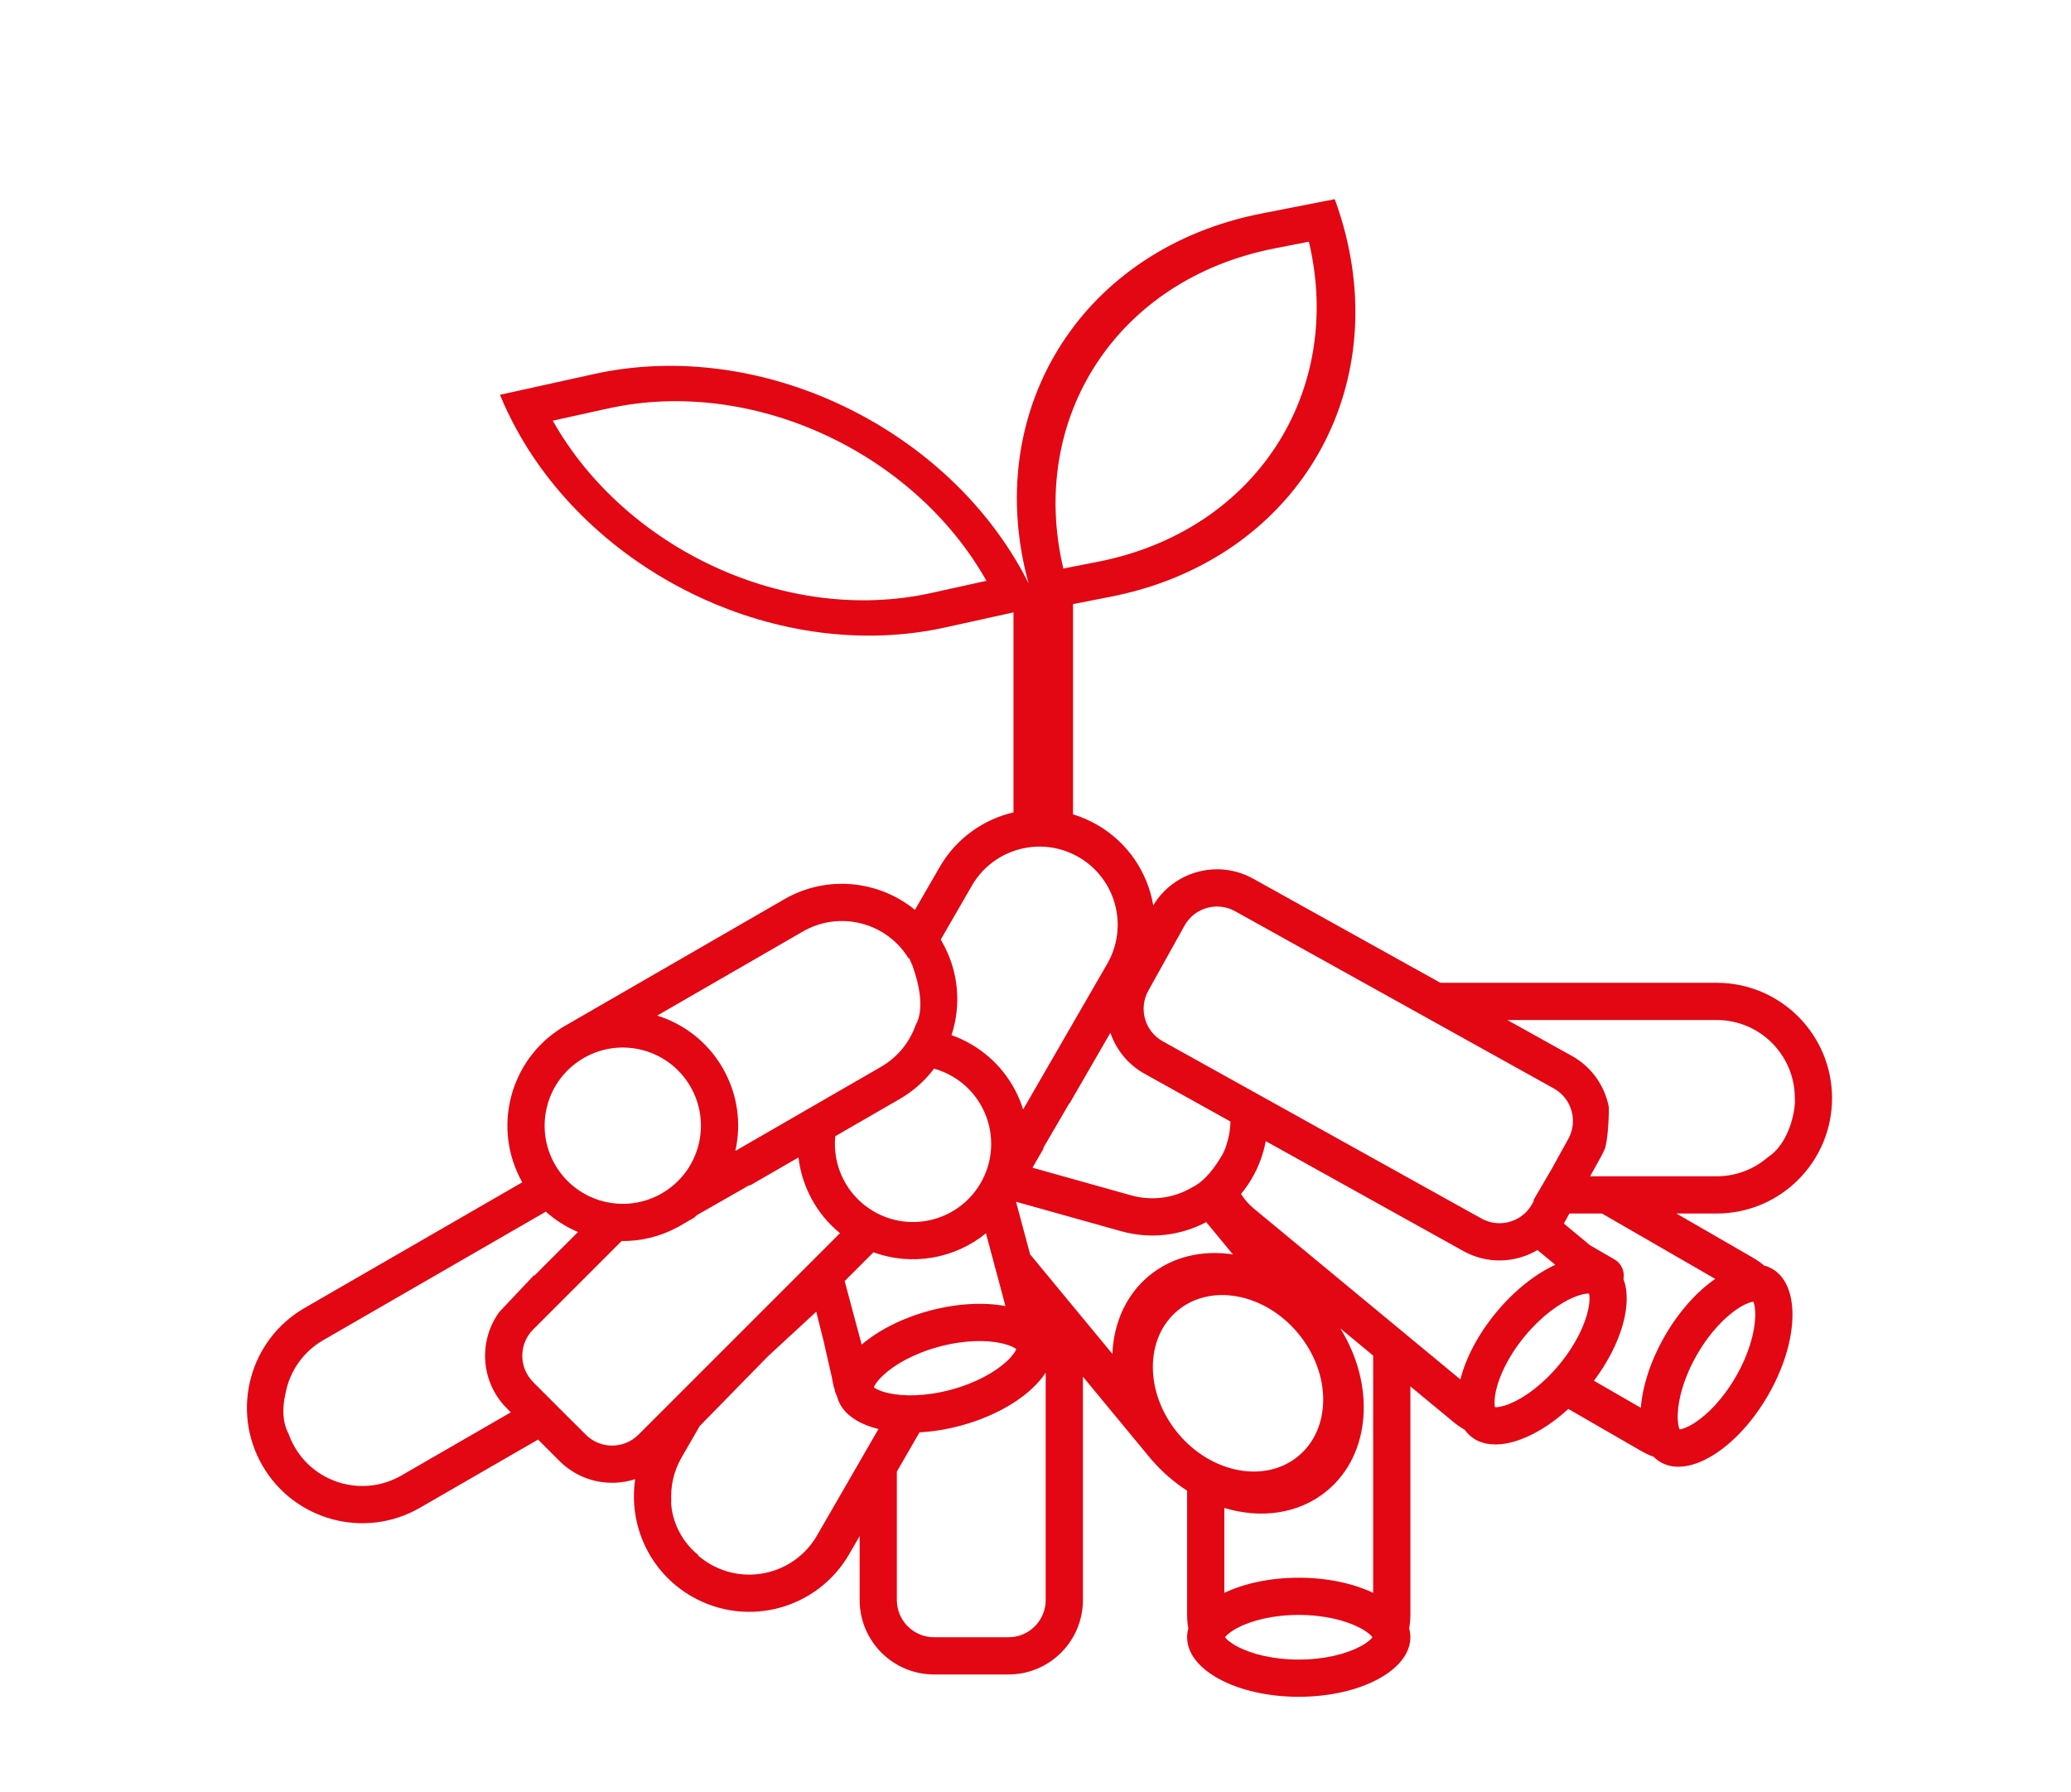 <svg width="260" height="225" viewBox="0 0 260 225" fill="none" xmlns="http://www.w3.org/2000/svg">
<path fill-rule="evenodd" clip-rule="evenodd" d="M128.883 72.275C123.555 51.016 136.016 31.189 158.373 26.804L167.57 25C168.112 26.482 168.566 27.961 168.935 29.433C174.263 50.693 161.802 70.52 139.446 74.905L134.71 75.834V102.226C135.749 102.541 136.769 102.98 137.749 103.546C141.631 105.787 144.083 109.553 144.784 113.651C147.368 109.353 152.915 107.849 157.331 110.304L180.833 123.373H215.518C223.516 123.373 230 129.856 230 137.853C230 145.85 223.516 152.333 215.518 152.333H210.46L220.073 157.883C220.574 158.172 221.038 158.501 221.463 158.862C221.827 158.956 222.174 159.096 222.5 159.284C226.076 161.348 225.836 168.454 221.966 175.156C218.096 181.859 212.061 185.619 208.486 183.555C208.159 183.367 207.865 183.136 207.602 182.868C207.076 182.68 206.559 182.443 206.058 182.154L196.898 176.866C192.415 180.968 187.335 182.528 184.659 180.314C184.368 180.074 184.116 179.798 183.902 179.49C183.414 179.217 182.945 178.897 182.499 178.528L177.063 174.031V202.724C177.063 203.302 177.01 203.868 176.91 204.418C177.01 204.779 177.063 205.15 177.063 205.526C177.063 209.654 170.788 213 163.048 213C155.308 213 149.033 209.654 149.033 205.526C149.033 205.15 149.085 204.779 149.186 204.418C149.086 203.868 149.033 203.302 149.033 202.724V187.122C147.449 186.105 145.956 184.827 144.627 183.301L144.621 183.306L135.952 172.815V200.855C135.952 206.015 131.769 210.197 126.609 210.197H117.266C112.106 210.197 107.923 206.015 107.923 200.855V192.823L106.611 195.094C102.612 202.019 93.755 204.392 86.828 200.394C81.514 197.326 78.88 191.4 79.748 185.679C76.511 186.732 72.813 185.973 70.242 183.402L67.55 180.711L52.726 189.269C45.799 193.267 36.942 190.894 32.943 183.969C28.944 177.043 31.317 168.187 38.243 164.189L65.568 148.415C61.752 141.646 63.971 133.086 70.544 129.009L70.54 129.003L98.456 112.888C103.819 109.792 110.34 110.516 114.866 114.215L117.966 108.846C120.054 105.23 123.466 102.856 127.236 101.98V76.872L118.671 78.762C98 83.324 74.891 72.32 64.802 53.822C64.049 52.442 63.369 51.02 62.767 49.56L74.566 46.956C95.236 42.394 118.345 53.398 128.435 71.895C128.676 72.337 128.909 72.783 129.135 73.234C129.047 72.914 128.963 72.594 128.883 72.275ZM133.496 71.371L137.841 70.518C157.662 66.63 168.784 49.166 164.322 30.338L159.978 31.19C140.157 35.078 129.035 52.543 133.496 71.371ZM76.345 51.275C94.493 47.269 114.761 56.798 123.84 72.91L116.892 74.443C98.744 78.448 78.476 68.919 69.397 52.808L76.345 51.275ZM123.78 154.818C119.879 157.997 114.503 158.97 109.662 157.199L106.042 160.818L108.178 168.789C110.267 167.004 113.243 165.462 116.71 164.533C120.178 163.604 123.527 163.452 126.228 163.953L123.78 154.818ZM105.453 154.802C102.487 152.382 100.677 148.94 100.242 145.297L94.156 148.81L94.067 148.78L87.527 152.517L87.154 152.852L85.022 154.083L85.019 154.076C82.8 155.265 80.401 155.817 78.037 155.79L66.938 166.888C65.114 168.712 65.114 171.669 66.938 173.493L66.976 173.531L66.971 173.536L71.643 178.207L71.648 178.203L73.545 180.099C75.369 181.923 78.327 181.923 80.152 180.099L105.453 154.802ZM72.566 154.655C71.103 154.04 69.733 153.183 68.525 152.102L40.579 168.234C38.063 169.686 36.434 172.085 35.882 174.721L35.895 174.713C35.249 177.291 35.692 179.01 36.227 179.981C36.426 180.544 36.679 181.097 36.988 181.633C39.697 186.325 45.697 187.932 50.39 185.223L64.13 177.291L63.635 176.796C60.335 173.497 60.02 168.343 62.689 164.689L67.067 160.054C67.075 160.08 67.082 160.106 67.089 160.132L72.566 154.655ZM189.233 128.044L197.341 132.553C199.865 133.957 201.485 136.357 201.982 138.99C201.981 141.075 201.785 143.167 201.515 144.109L201.391 144.393C201.265 144.685 201.123 144.974 200.965 145.258L199.628 147.662H215.518C217.97 147.662 220.212 146.763 221.932 145.276C224.339 143.722 225.212 140.305 225.34 138.504C225.354 138.291 225.328 138.07 225.328 137.853C225.328 132.436 220.936 128.044 215.518 128.044H189.233ZM197.03 152.333L196.424 153.422C196.392 153.48 196.36 153.536 196.327 153.593L199.648 156.34L202.689 158.095C203.575 158.607 203.999 159.611 203.814 160.562C204.989 163.647 203.591 168.697 200.107 173.325L205.996 176.725C206.211 173.986 207.225 170.791 209.02 167.683C210.815 164.575 213.075 162.099 215.34 160.544L201.116 152.333H197.03ZM193.021 156.921C190.258 158.554 186.725 158.719 183.717 157.046L158.906 143.249C158.827 143.672 158.729 144.096 158.61 144.519C158.042 146.547 157.069 148.352 155.803 149.873C156.221 150.549 156.754 151.17 157.401 151.705L183.344 173.165C184.012 170.5 185.545 167.519 187.833 164.754C190.121 161.988 192.763 159.925 195.255 158.769L193.021 156.921ZM154.477 140.786L143.707 134.797C141.599 133.625 140.122 131.758 139.403 129.642L134.287 138.502L134.243 138.504L130.973 144.109L131.037 144.131L129.62 146.584L142.018 150.057C144.693 150.806 147.419 150.372 149.638 149.068C151.277 148.292 152.642 146.395 153.414 145.003L153.437 145.009C153.506 144.871 153.573 144.729 153.636 144.586C153.724 144.413 153.8 144.253 153.864 144.109L153.837 144.094C153.94 143.822 154.032 143.544 154.112 143.258C154.343 142.434 154.462 141.604 154.477 140.786ZM122.012 111.181L118.101 117.954C118.148 118.032 118.194 118.109 118.239 118.188C120.382 121.899 120.695 126.165 119.458 129.941C120.279 130.232 121.084 130.602 121.866 131.053C125.143 132.945 127.402 135.925 128.447 139.273L139.004 120.99C141.713 116.299 140.106 110.3 135.413 107.591C130.721 104.882 124.721 106.49 122.012 111.181ZM112.938 137.968C114.678 136.964 116.13 135.653 117.266 134.144C118.041 134.361 118.801 134.678 119.53 135.098C124.222 137.807 125.83 143.806 123.121 148.498C120.412 153.189 114.412 154.797 109.719 152.088C106.278 150.101 104.496 146.344 104.859 142.632L112.938 137.968ZM192.341 151.152L192.568 150.744L192.491 150.701L194.975 146.445L194.968 146.43L196.883 142.988C198.137 140.733 197.325 137.889 195.07 136.635L155.06 114.387C152.805 113.133 149.961 113.944 148.707 116.198L144.165 124.363C142.911 126.617 143.723 129.461 145.977 130.715L185.988 152.964C187.913 154.035 190.269 153.599 191.697 152.046L191.705 152.05L191.725 152.014C191.958 151.757 192.165 151.469 192.341 151.152ZM90.728 134.069C88.835 130.792 85.855 128.534 82.507 127.488L100.792 116.933C105.419 114.262 111.317 115.788 114.078 120.329L114.155 120.287C114.261 120.517 114.373 120.779 114.485 121.067C114.533 121.162 114.578 121.258 114.622 121.354L114.599 121.368C115.374 123.477 116.089 126.712 114.948 128.693C114.197 130.823 112.711 132.705 110.602 133.923L92.317 144.478C93.086 141.056 92.62 137.346 90.728 134.069ZM69.69 146.214C72.399 150.905 78.399 152.513 83.091 149.804C87.783 147.095 89.391 141.096 86.682 136.405C83.973 131.713 77.973 130.106 73.281 132.814C68.588 135.523 66.981 141.522 69.69 146.214ZM151.432 153.414C148.267 155.087 144.478 155.597 140.758 154.555L127.554 150.856L129.324 157.459L139.654 169.961C139.812 166.102 141.349 162.553 144.267 160.143C147.185 157.733 150.96 156.892 154.781 157.466L151.432 153.414ZM87.848 179.009L96.403 170.267L102.476 164.661L103.41 168.398L104.382 172.671C104.532 173.23 104.573 173.966 104.812 174.47C104.808 174.846 105.01 175.015 105.108 175.378C105.632 177.336 107.568 178.719 110.288 179.384L102.566 192.758C99.856 197.45 93.856 199.057 89.164 196.349C88.611 196.029 88.1 195.664 87.635 195.26L87.664 195.21C85.032 193.068 84.257 190.115 84.257 188.483L84.276 188.447C84.162 186.59 84.574 184.681 85.573 182.949L87.848 179.009ZM131.281 172.31C129.49 175.061 125.536 177.643 120.58 178.971C118.813 179.444 117.077 179.716 115.441 179.802L112.594 184.733V200.855C112.594 203.435 114.686 205.526 117.266 205.526H126.609C129.189 205.526 131.281 203.435 131.281 200.855V172.31ZM153.705 189.294V199.956C156.184 198.773 159.458 198.053 163.048 198.053C166.637 198.053 169.912 198.773 172.391 199.956V170.167L168.266 166.755C172.69 173.883 172.129 182.572 166.585 187.152C163.064 190.06 158.295 190.683 153.705 189.294ZM125.793 168.633C126.872 168.883 127.373 169.183 127.588 169.356C127.488 169.613 127.204 170.123 126.395 170.88C124.959 172.222 122.518 173.616 119.37 174.459C116.223 175.302 113.412 175.315 111.497 174.871C110.418 174.62 109.917 174.321 109.702 174.148C109.802 173.89 110.086 173.38 110.895 172.624C112.331 171.281 114.772 169.888 117.92 169.045C121.067 168.201 123.878 168.188 125.793 168.633ZM199.494 162.385C199.218 162.369 198.636 162.414 197.612 162.835C195.793 163.582 193.51 165.221 191.433 167.731C189.355 170.241 188.173 172.791 187.78 174.717C187.559 175.802 187.623 176.382 187.691 176.65C187.966 176.666 188.548 176.621 189.573 176.2C191.392 175.453 193.675 173.814 195.752 171.304C197.829 168.794 199.011 166.244 199.404 164.318C199.626 163.233 199.562 162.653 199.494 162.385ZM162.985 182.796C167.162 179.345 167.164 172.452 162.989 167.4C158.814 162.348 152.044 161.049 147.867 164.499C143.69 167.95 143.688 174.843 147.863 179.895C152.038 184.948 158.808 186.246 162.985 182.796ZM218.341 164.161C219.281 163.575 219.848 163.433 220.122 163.403C220.234 163.655 220.394 164.217 220.356 165.324C220.29 167.288 219.55 169.999 217.92 172.821C216.291 175.642 214.313 177.639 212.645 178.679C211.705 179.264 211.138 179.407 210.864 179.436C210.752 179.184 210.592 178.622 210.63 177.515C210.696 175.551 211.436 172.84 213.066 170.018C214.695 167.197 216.673 165.2 218.341 164.161ZM172.306 205.526C172.143 205.304 171.737 204.885 170.759 204.363C169.025 203.438 166.306 202.724 163.048 202.724C159.789 202.724 157.071 203.438 155.336 204.363C154.359 204.885 153.953 205.304 153.79 205.526C153.953 205.749 154.359 206.168 155.336 206.69C157.071 207.615 159.789 208.329 163.048 208.329C166.306 208.329 169.025 207.615 170.759 206.69C171.737 206.168 172.143 205.749 172.306 205.526Z" fill="#E30613"/>
</svg>
